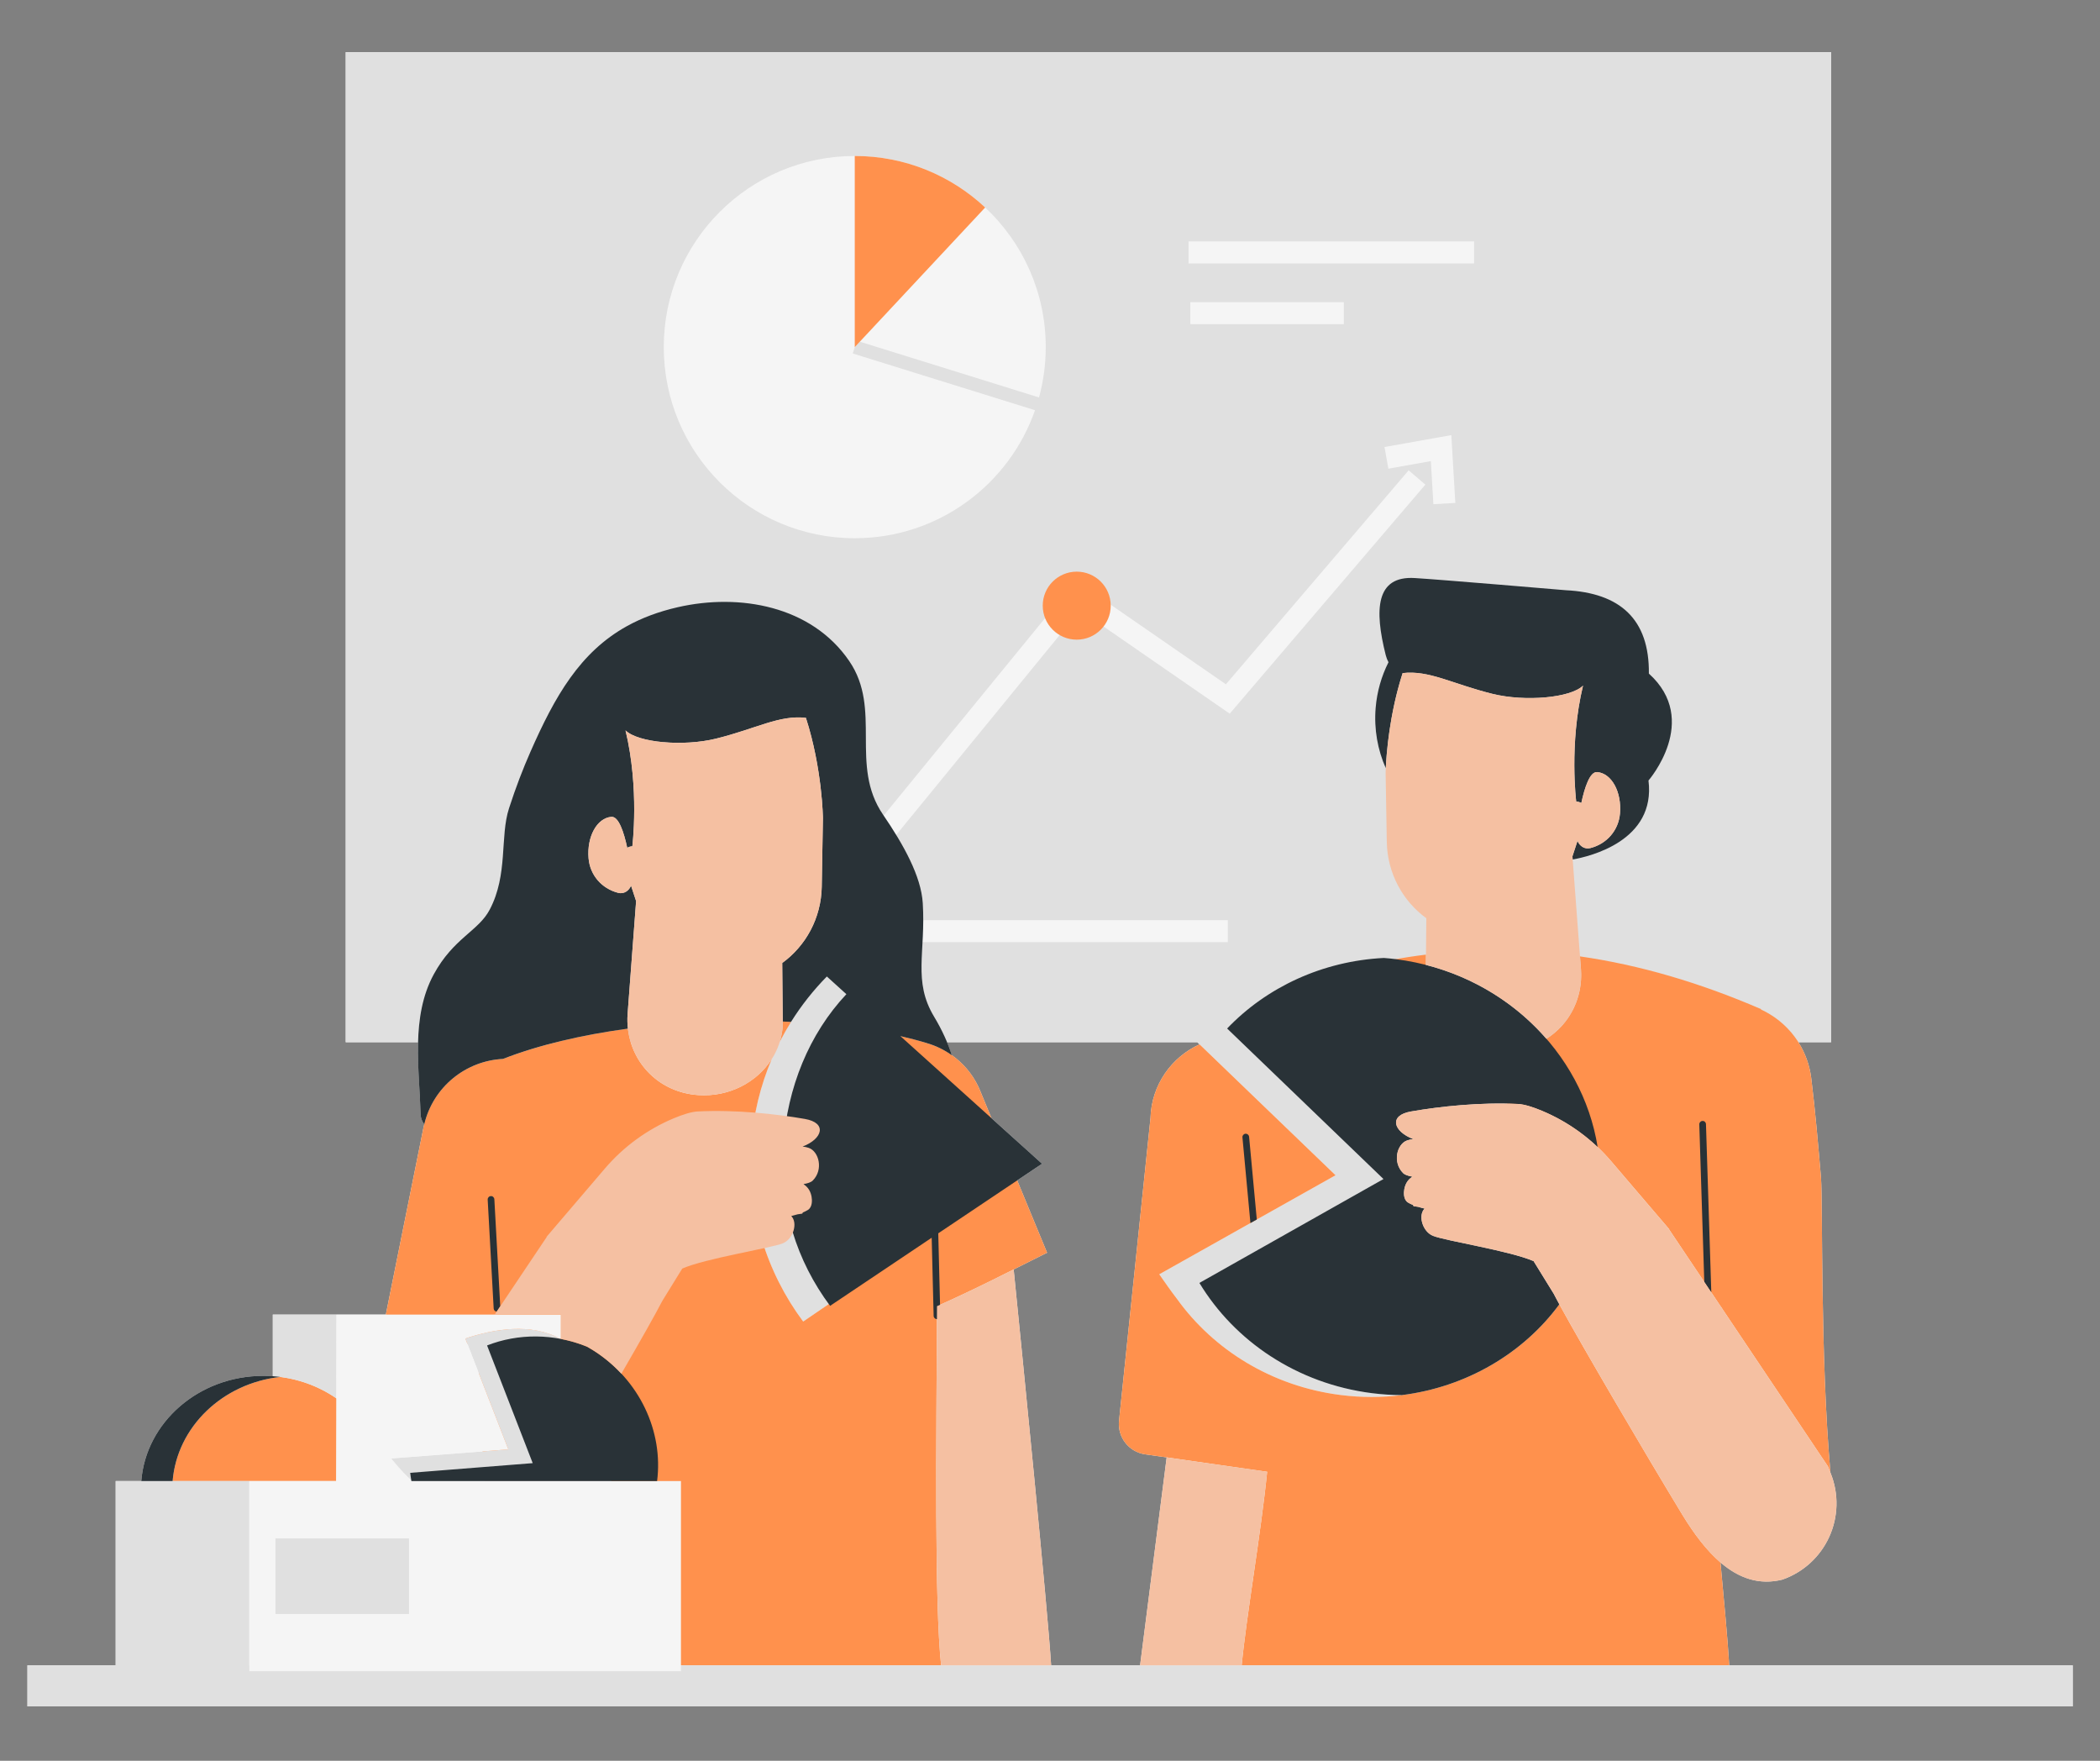 <svg xmlns="http://www.w3.org/2000/svg" xmlns:xlink="http://www.w3.org/1999/xlink" width="940" viewBox="0 0 705 591" height="788" preserveAspectRatio="xMidYMid meet"><rect x="0" y="0" width="705" height="591" fill="#808080" stroke="none"/><defs><clipPath id="cb2ed81ce0"><path d="M 9.207 17.363 L 695.797 17.363 L 695.797 572.926 L 9.207 572.926 Z M 9.207 17.363 " clip-rule="nonzero"></path></clipPath><clipPath id="8f68dbf90c"><path d="M 116 17.363 L 615 17.363 L 615 469 L 116 469 Z M 116 17.363 " clip-rule="nonzero"></path></clipPath><clipPath id="e6281d0505"><path d="M 9.207 441 L 695.797 441 L 695.797 572.926 L 9.207 572.926 Z M 9.207 441 " clip-rule="nonzero"></path></clipPath></defs><g clip-path="url(#cb2ed81ce0)"><path fill="#f5f5f5" d="M 580.523 558.957 C 580.012 550.121 578.797 537.473 577.59 524.422 C 583.844 529.793 590.66 532.109 598.371 530.184 C 605.34 527.758 611.012 522.594 614.082 515.879 C 617.152 509.168 617.355 501.496 614.637 494.633 C 614.59 494.512 614.543 494.402 614.5 494.289 C 611.02 454.676 612.004 404.148 611.324 395.133 C 610.363 384.02 609.434 372.906 608.051 361.82 C 607.496 357.395 605.973 353.332 603.734 349.805 L 614.727 349.805 L 614.727 17.496 L 116.062 17.496 L 116.062 349.805 L 140.363 349.805 C 140.133 358.039 140.992 366.391 141.215 374.074 C 141.25 375.27 141.672 376.363 142.434 377.367 C 142.352 377.707 142.254 378.035 142.188 378.379 L 129.527 441.23 L 91.586 441.23 L 91.586 461.922 C 90.539 461.848 89.48 461.801 88.41 461.801 C 66.746 461.801 48.988 477.383 47.43 497.109 L 38.836 497.109 L 38.836 558.961 L 9.207 558.961 L 9.207 572.734 L 695.84 572.734 L 695.84 558.961 L 580.523 558.961 Z M 259.113 355.406 C 259.031 355.605 258.949 355.805 258.863 356.004 C 258.938 355.824 259.004 355.641 259.082 355.465 C 259.094 355.445 259.102 355.426 259.113 355.406 Z M 257.961 357.066 C 258.039 356.969 258.113 356.867 258.184 356.77 C 258.109 356.871 258.035 356.969 257.961 357.066 Z M 257.773 358.727 C 257.695 358.93 257.629 359.133 257.555 359.332 C 257.629 359.133 257.699 358.93 257.773 358.727 Z M 237.504 367.578 C 238.152 367.551 238.789 367.504 239.422 367.434 C 238.789 367.504 238.148 367.555 237.504 367.578 Z M 239.934 367.383 C 240.691 367.289 241.434 367.156 242.172 367 C 241.434 367.156 240.691 367.289 239.934 367.383 Z M 253.609 373.457 C 253.715 372.914 253.828 372.375 253.941 371.836 C 253.828 372.375 253.727 372.918 253.621 373.461 C 253.617 373.461 253.613 373.457 253.609 373.457 Z M 242.867 366.836 C 243.387 366.711 243.902 366.57 244.41 366.418 C 243.902 366.574 243.387 366.711 242.867 366.836 Z M 245.203 366.176 C 245.855 365.957 246.504 365.719 247.133 365.453 C 246.504 365.719 245.855 365.953 245.203 366.176 Z M 247.949 365.078 C 248.332 364.898 248.715 364.719 249.086 364.527 C 248.715 364.719 248.332 364.898 247.949 365.078 Z M 250.07 363.992 C 250.363 363.824 250.645 363.648 250.93 363.473 C 250.645 363.648 250.359 363.824 250.07 363.992 Z M 252.781 362.207 C 252.957 362.078 253.133 361.953 253.305 361.816 C 253.137 361.953 252.957 362.078 252.781 362.207 Z M 254.383 360.918 C 254.531 360.789 254.676 360.656 254.82 360.523 C 254.676 360.656 254.531 360.789 254.383 360.918 Z M 254.836 368.039 C 254.684 368.633 254.527 369.227 254.387 369.82 C 254.527 369.227 254.684 368.633 254.836 368.039 Z M 236.828 367.602 C 236.023 367.617 235.215 367.609 234.391 367.551 C 233.523 367.492 232.672 367.391 231.836 367.254 C 232.672 367.391 233.523 367.492 234.391 367.551 C 235.215 367.609 236.023 367.617 236.828 367.602 Z M 216.996 359.184 C 217.395 359.633 217.801 360.074 218.234 360.496 C 217.801 360.074 217.395 359.633 216.996 359.184 Z M 219.023 361.199 C 219.336 361.477 219.645 361.762 219.977 362.027 C 219.648 361.762 219.336 361.48 219.023 361.199 Z M 220.82 362.656 C 221.164 362.91 221.512 363.16 221.867 363.398 C 221.512 363.164 221.164 362.91 220.82 362.656 Z M 222.762 363.949 C 223.141 364.176 223.52 364.395 223.914 364.602 C 223.52 364.395 223.141 364.176 222.762 363.949 Z M 224.84 365.066 C 225.254 365.266 225.676 365.449 226.102 365.625 C 225.676 365.449 225.254 365.266 224.84 365.066 Z M 227.051 366 C 227.512 366.168 227.98 366.316 228.453 366.457 C 227.98 366.316 227.512 366.168 227.051 366 Z M 229.387 366.73 C 229.922 366.871 230.469 366.984 231.02 367.09 C 230.469 366.98 229.922 366.871 229.387 366.73 Z M 470.582 468.266 C 470.582 468.266 470.59 468.266 470.594 468.266 C 470.59 468.266 470.582 468.266 470.582 468.266 C 470.582 468.266 470.578 468.266 470.578 468.266 C 470.578 468.266 470.578 468.266 470.582 468.266 Z M 465.551 468.73 C 465.551 468.73 465.551 468.73 465.547 468.73 C 465.551 468.73 465.551 468.73 465.551 468.73 Z M 522.852 436.598 C 523.059 436.98 523.273 437.379 523.504 437.801 C 523.504 437.797 523.5 437.793 523.496 437.793 C 523.27 437.371 523.055 436.98 522.852 436.598 Z M 521.574 434.176 C 521.719 434.461 521.887 434.781 522.062 435.117 C 521.887 434.781 521.719 434.461 521.574 434.176 Z M 522.234 435.441 C 522.367 435.691 522.504 435.953 522.652 436.223 C 522.504 435.953 522.367 435.691 522.234 435.441 Z M 572.711 519.5 C 572.664 519.441 572.613 519.391 572.562 519.332 C 572.613 519.391 572.66 519.441 572.711 519.5 Z M 571.332 517.84 C 571.141 517.602 570.949 517.359 570.754 517.117 C 570.949 517.363 571.141 517.602 571.332 517.84 Z M 569.719 515.754 C 569.457 515.402 569.195 515.043 568.934 514.68 C 569.195 515.043 569.457 515.402 569.719 515.754 Z M 568.059 513.445 C 567.723 512.957 567.383 512.453 567.051 511.949 C 567.387 512.457 567.723 512.957 568.059 513.445 Z M 566.387 510.949 C 565.82 510.078 565.262 509.188 564.707 508.27 C 564.297 507.598 563.879 506.906 563.453 506.199 C 563.879 506.902 564.297 507.598 564.707 508.27 C 565.262 509.188 565.824 510.078 566.387 510.949 Z M 562.984 505.426 C 562.691 504.938 562.395 504.449 562.094 503.949 C 562.395 504.449 562.691 504.938 562.984 505.426 Z M 561.688 503.277 C 561.363 502.742 561.043 502.203 560.711 501.656 C 561.039 502.203 561.363 502.742 561.688 503.277 Z M 560.227 500.844 C 559.938 500.367 559.648 499.887 559.355 499.398 C 559.648 499.887 559.938 500.367 560.227 500.844 Z M 558.719 498.332 C 558.441 497.871 558.164 497.406 557.883 496.934 C 558.164 497.402 558.441 497.867 558.719 498.332 Z M 557.297 495.957 C 556.996 495.449 556.691 494.941 556.387 494.43 C 556.691 494.941 556.996 495.449 557.297 495.957 Z M 555.816 493.473 C 555.453 492.867 555.09 492.254 554.727 491.641 C 555.09 492.258 555.453 492.867 555.816 493.473 Z M 554.363 491.035 C 553.922 490.297 553.48 489.551 553.035 488.801 C 553.48 489.547 553.922 490.293 554.363 491.035 Z M 552.82 488.441 C 551.23 485.762 549.613 483.031 547.996 480.289 C 549.617 483.031 551.23 485.762 552.82 488.441 Z M 547.996 480.289 C 547.477 479.41 546.961 478.531 546.441 477.652 C 546.961 478.531 547.477 479.41 547.996 480.289 Z M 546.137 477.129 C 545.719 476.422 545.305 475.715 544.891 475.008 C 545.305 475.715 545.719 476.422 546.137 477.129 Z M 544.449 474.258 C 544.062 473.602 543.676 472.945 543.293 472.293 C 543.676 472.945 544.062 473.602 544.449 474.258 Z M 542.871 471.57 C 542.5 470.938 542.129 470.305 541.762 469.676 C 542.133 470.309 542.5 470.938 542.871 471.57 Z M 541.309 468.902 C 540.926 468.246 540.543 467.59 540.164 466.941 C 540.543 467.59 540.926 468.246 541.309 468.902 Z M 539.773 466.273 C 539.398 465.633 539.031 465 538.66 464.367 C 539.031 465 539.402 465.633 539.773 466.273 Z M 538.238 463.637 C 537.852 462.973 537.469 462.312 537.086 461.66 C 537.469 462.312 537.852 462.973 538.238 463.637 Z M 536.777 461.125 C 535.789 459.422 534.824 457.754 533.887 456.133 C 534.824 457.754 535.789 459.422 536.777 461.125 Z M 533.84 456.051 C 533.398 455.289 532.969 454.535 532.539 453.797 C 532.965 454.535 533.398 455.289 533.84 456.051 Z M 532.207 453.219 C 531.879 452.645 531.551 452.074 531.23 451.516 C 531.551 452.074 531.879 452.645 532.207 453.219 Z M 530.812 450.789 C 530.543 450.32 530.277 449.852 530.016 449.391 C 530.277 449.852 530.543 450.316 530.812 450.789 Z M 529.523 448.531 C 529.273 448.094 529.027 447.664 528.785 447.238 C 529.027 447.66 529.273 448.094 529.523 448.531 Z M 528.359 446.488 C 528.121 446.066 527.887 445.652 527.656 445.246 C 527.887 445.652 528.121 446.066 528.359 446.488 Z M 527.238 444.508 C 527.012 444.109 526.793 443.719 526.578 443.336 C 526.793 443.719 527.012 444.109 527.238 444.508 Z M 526.184 442.637 C 525.984 442.277 525.789 441.934 525.598 441.59 C 525.793 441.934 525.984 442.277 526.184 442.637 Z M 525.203 440.879 C 525.012 440.539 524.832 440.215 524.652 439.887 C 524.832 440.215 525.012 440.539 525.203 440.879 Z M 524.316 439.281 C 524.117 438.922 523.934 438.586 523.75 438.25 C 523.934 438.586 524.117 438.922 524.316 439.281 Z M 211.75 349.805 Z M 215.938 357.895 C 215.746 357.648 215.547 357.406 215.363 357.152 C 215.547 357.406 215.746 357.648 215.938 357.895 Z M 214.617 356.023 C 214.457 355.77 214.289 355.52 214.137 355.262 C 214.289 355.52 214.457 355.77 214.617 356.023 Z M 213.477 354.047 C 213.344 353.789 213.211 353.531 213.086 353.266 C 213.211 353.531 213.344 353.789 213.477 354.047 Z M 212.52 351.969 C 212.418 351.715 212.316 351.453 212.223 351.191 C 212.316 351.453 212.418 351.715 212.52 351.969 Z M 166.516 355.645 C 167.289 355.539 168.07 355.469 168.859 355.43 C 168.07 355.465 167.289 355.539 166.516 355.645 Z M 164.219 356.043 C 164.684 355.941 165.16 355.875 165.633 355.793 C 165.156 355.875 164.684 355.945 164.219 356.043 Z M 315.594 437.945 L 315.594 437.938 C 318.035 436.848 320.465 435.73 322.883 434.59 C 320.461 435.73 318.035 436.852 315.594 437.945 Z M 460.449 468.887 C 460.445 468.887 460.441 468.887 460.438 468.887 C 460.441 468.887 460.445 468.887 460.449 468.887 Z M 455.277 468.719 C 455.277 468.719 455.277 468.719 455.273 468.719 C 455.273 468.719 455.277 468.719 455.277 468.719 Z M 163.09 356.336 C 162.719 356.43 162.348 356.516 161.984 356.625 C 162.348 356.516 162.719 356.43 163.09 356.336 Z M 160.703 357.066 C 160.41 357.172 160.113 357.266 159.824 357.379 C 160.113 357.262 160.41 357.172 160.703 357.066 Z M 158.434 357.984 C 158.203 358.09 157.969 358.184 157.738 358.293 C 157.969 358.184 158.203 358.09 158.434 357.984 Z M 156.266 359.082 C 156.094 359.176 155.918 359.266 155.75 359.363 C 155.918 359.266 156.094 359.176 156.266 359.082 Z M 154.215 360.344 C 154.098 360.426 153.973 360.5 153.852 360.582 C 153.973 360.5 154.098 360.426 154.215 360.344 Z M 152.293 361.766 C 152.219 361.824 152.137 361.883 152.062 361.945 C 152.137 361.883 152.219 361.824 152.293 361.766 Z M 150.508 363.324 C 150.465 363.363 150.422 363.402 150.383 363.441 C 150.422 363.402 150.465 363.363 150.508 363.324 Z M 148.867 365.02 C 148.852 365.035 148.836 365.051 148.82 365.066 C 148.836 365.051 148.852 365.035 148.867 365.02 Z M 112.883 469.32 C 112.199 468.848 111.496 468.395 110.781 467.961 C 111.496 468.395 112.199 468.848 112.883 469.32 Z M 94.086 462.16 C 94.09 462.16 94.09 462.16 94.094 462.16 C 95.156 462.297 96.199 462.484 97.234 462.695 C 96.199 462.484 95.156 462.297 94.094 462.16 C 94.09 462.16 94.09 462.16 94.086 462.16 C 93.875 462.137 93.656 462.125 93.441 462.098 C 93.656 462.121 93.875 462.137 94.086 462.16 Z M 109.527 467.25 C 109.066 466.992 108.598 466.738 108.125 466.496 C 108.598 466.738 109.066 466.992 109.527 467.25 Z M 106.871 465.883 C 106.27 465.598 105.656 465.336 105.035 465.078 C 105.652 465.336 106.27 465.598 106.871 465.883 Z M 104.129 464.699 C 103.223 464.348 102.293 464.035 101.352 463.746 C 102.293 464.035 103.223 464.348 104.129 464.699 Z M 100.367 463.465 C 99.648 463.262 98.926 463.074 98.188 462.906 C 98.926 463.074 99.648 463.258 100.367 463.465 Z M 352.883 558.957 C 351.785 540.691 342.891 451.777 340.305 426.086 C 340.086 426.191 339.867 426.301 339.652 426.41 C 343.609 424.43 347.562 422.441 351.516 420.465 L 341.488 396.203 L 349.84 390.609 L 332.852 375.309 L 329.016 366.023 C 328.852 365.633 328.645 365.156 328.465 364.77 C 326.379 360.367 323.258 356.805 319.547 354.176 C 319.094 352.766 318.527 351.297 317.91 349.805 L 401.953 349.805 L 448.359 394.469 L 402.711 350.531 C 393.258 354.836 386.555 364.16 386.234 375.273 L 375.672 476.887 C 375.102 482.387 378.973 487.352 384.445 488.137 L 425.402 493.992 L 391.668 489.168 L 382.746 558.957 Z M 325.512 433.344 C 327.469 432.41 329.422 431.465 331.367 430.512 C 329.418 431.465 327.469 432.41 325.512 433.344 Z M 311.133 350.117 C 311.957 350.352 312.762 350.633 313.559 350.945 C 312.762 350.637 311.953 350.352 311.133 350.117 Z M 314.758 351.465 C 315.105 351.617 315.449 351.77 315.785 351.938 C 315.449 351.77 315.105 351.617 314.758 351.465 Z M 317.332 352.77 C 317.496 352.863 317.656 352.957 317.82 353.055 C 317.656 352.961 317.496 352.859 317.332 352.77 Z M 317.332 352.77 " fill-opacity="1" fill-rule="nonzero"></path></g><path fill="#f5f5f5" d="M 372.562 186.988 L 214.84 186.988 L 214.84 41.797 L 372.562 41.797 Z M 464.797 150.043 L 466.094 157.312 L 480.355 154.77 L 481.207 169.234 L 488.574 168.801 L 487.23 146.043 Z M 494.887 81.035 L 494.887 88.418 L 399.012 88.418 L 399.012 81.035 Z M 451.145 108.805 L 399.609 108.805 L 399.609 101.422 L 451.145 101.422 Z M 472.906 157.871 L 478.516 162.668 L 412.836 239.539 L 362.562 204.809 L 298 283.754 L 263.121 263.297 L 230.125 300.031 L 230.125 308.855 L 412.195 308.855 L 412.195 316.238 L 222.746 316.238 L 222.746 220.219 L 230.125 220.219 L 230.125 288.984 L 261.656 253.883 L 296.285 274.191 L 361.156 194.863 L 411.551 229.68 Z M 472.906 157.871 " fill-opacity="1" fill-rule="evenodd"></path><g clip-path="url(#8f68dbf90c)"><path fill="#e0e0e0" d="M 614.727 17.496 L 116.062 17.496 L 116.062 349.805 L 261.703 349.805 C 256.398 360.203 253.059 371.816 252.207 384.191 C 250.691 406.297 257.363 427.082 269.637 443.574 L 347.109 390.719 L 301.938 349.805 L 401.957 349.805 L 448.363 394.469 L 389.188 427.707 C 391.047 430.367 393.039 433.246 395.191 436.047 C 407.445 453.051 426.957 465.285 450.059 468.223 C 457.055 469.109 463.941 469.094 470.598 468.262 C 467.289 468.246 463.945 468.031 460.57 467.602 C 447.754 465.977 436.051 461.461 426.086 454.863 C 429.305 455.5 432.621 456.004 436.043 456.441 C 472.551 461.074 505.738 436.82 510.117 402.309 C 512.422 384.168 506.047 364.789 494.188 349.805 L 614.727 349.805 Z M 286.957 52.355 C 303.891 52.355 319.277 58.922 330.734 69.645 C 343.258 81.348 351.07 98.012 351.07 116.504 C 351.07 122.355 350.285 128.02 348.812 133.398 L 288.656 114.684 L 286.953 116.504 L 286.957 116.5 L 286.289 118.645 L 347.473 137.684 C 338.738 162.699 314.945 180.652 286.953 180.652 C 251.539 180.652 222.836 151.934 222.836 116.504 C 222.836 81.07 251.543 52.355 286.957 52.355 Z M 412.836 239.539 L 362.562 204.809 L 298 283.754 L 263.121 263.297 L 230.125 300.031 L 230.125 308.855 L 412.195 308.855 L 412.195 316.238 L 222.746 316.238 L 222.746 220.219 L 230.125 220.219 L 230.125 288.984 L 261.656 253.883 L 296.285 274.191 L 361.156 194.863 L 411.551 229.68 L 472.902 157.867 L 478.512 162.664 Z M 399.609 108.805 L 399.609 101.422 L 451.145 101.422 L 451.145 108.805 Z M 481.207 169.234 L 480.355 154.77 L 466.094 157.312 L 464.797 150.043 L 487.23 146.043 L 488.574 168.801 Z M 494.887 88.418 L 399.012 88.418 L 399.012 81.035 L 494.887 81.035 Z M 494.887 88.418 " fill-opacity="1" fill-rule="evenodd"></path></g><path fill="#ff914d" d="M 372.883 203.285 C 372.883 209.59 367.773 214.699 361.473 214.699 C 355.172 214.699 350.062 209.59 350.062 203.285 C 350.062 196.98 355.172 191.871 361.473 191.871 C 367.773 191.871 372.883 196.98 372.883 203.285 Z M 286.957 52.355 L 286.957 116.504 L 330.734 69.645 C 319.277 58.926 303.891 52.355 286.957 52.355 Z M 564.707 508.27 C 552.152 487.586 531.199 451.91 523.496 437.793 C 511.332 454.316 492.207 465.574 470.59 468.266 C 470.586 468.266 470.582 468.266 470.578 468.266 C 463.93 469.094 457.043 469.113 450.055 468.227 C 426.957 465.293 407.441 453.055 395.191 436.051 C 393.035 433.25 391.043 430.371 389.184 427.711 L 448.359 394.469 L 402.711 350.535 C 393.258 354.84 386.555 364.164 386.234 375.277 L 375.672 476.891 C 375.102 482.391 378.973 487.355 384.445 488.141 L 425.402 493.996 C 423.332 514.57 418.395 542.742 416.848 558.961 L 580.52 558.961 C 580.012 550.125 578.797 537.477 577.59 524.422 C 573.039 520.512 568.785 514.992 564.707 508.27 Z M 478.648 329.254 L 478.727 320.414 C 470.824 321.383 462.91 322.859 454.969 324.801 C 464.199 326.633 472.738 330.664 480.219 336.215 C 479.371 334.027 478.816 331.699 478.648 329.254 Z M 611.324 395.133 C 610.363 384.02 609.434 372.906 608.051 361.82 C 606.746 351.375 600.086 342.93 591.18 338.832 C 591.191 338.754 591.199 338.695 591.199 338.695 C 570.57 329.785 550.406 323.883 530.426 321.012 L 530.758 325.43 C 531.723 339.277 521.777 351.527 507.051 352.523 C 502.707 352.816 498.551 352.094 494.809 350.609 C 499.461 356.648 503.234 363.367 505.922 370.422 C 507.172 370.445 508.418 370.48 509.656 370.543 C 511.793 370.648 514.691 371.582 517.73 372.855 C 526.641 376.59 534.559 382.363 540.84 389.715 C 547.801 397.863 557.555 409.277 559.883 412 L 559.898 411.992 L 559.973 412.105 C 560.234 412.41 560.395 412.598 560.395 412.598 L 560.332 412.641 L 577.734 438.602 C 577.754 438.621 577.785 438.621 577.797 438.645 L 578.406 439.605 L 613.684 492.223 C 613.684 492.223 613.992 493 614.5 494.285 C 611.023 454.676 612.004 404.148 611.324 395.133 Z M 328.465 364.773 C 324.938 357.32 318.484 352.211 311.133 350.121 C 311.117 350.113 311.102 350.09 311.086 350.086 C 307.297 348.934 303.195 347.914 298.863 347.023 L 334.504 379.301 L 329.02 366.027 C 328.852 365.633 328.645 365.16 328.465 364.773 Z M 351.516 420.465 L 340.957 394.914 L 269.637 443.574 C 257.363 427.082 250.688 406.297 252.207 384.191 C 252.906 374.016 255.305 364.359 259.082 355.461 C 254.105 363.289 244.754 368.254 234.391 367.555 C 221.398 366.676 212.141 357.027 210.801 345.258 C 195.375 347.363 180.859 350.738 168.859 355.43 C 156.066 356.059 144.832 365.242 142.188 378.379 L 128.727 445.207 C 139.355 447.07 149.879 449.457 160.402 451.879 C 161.703 496.344 165.48 543.086 172.586 558.957 L 315.941 558.957 C 313.711 537.746 314.328 485.402 314.566 438.41 C 327.074 432.867 339.27 426.586 351.516 420.465 Z M 265.555 343.004 C 264.633 342.957 263.711 342.914 262.785 342.875 L 262.797 344.281 C 262.668 346.133 262.312 347.918 261.785 349.629 C 262.953 347.363 264.211 345.152 265.555 343.004 Z M 94.094 462.16 C 74.711 464.281 59.449 478.922 57.953 497.105 L 129.391 497.105 C 127.973 479.137 113.109 464.605 94.094 462.16 Z M 94.094 462.16 " fill-opacity="1" fill-rule="evenodd"></path><g clip-path="url(#e6281d0505)"><path fill="#e0e0e0" d="M 83.699 558.957 L 83.699 497.109 L 38.836 497.109 L 38.836 558.957 L 9.207 558.957 L 9.207 572.734 L 695.84 572.734 L 695.84 558.957 Z M 137.32 541.754 L 92.434 541.754 L 92.434 516.352 L 137.32 516.352 Z M 131.316 489.523 L 170.66 486.484 L 156.223 449.27 C 166.309 445.914 179.293 443.781 189.266 450.047 C 204.559 459.66 210.277 480.531 205.219 497.109 L 132.859 497.109 C 132.191 494.543 131.742 491.914 131.316 489.523 Z M 94.086 462.16 C 93.262 462.055 92.426 461.98 91.586 461.922 L 91.586 441.23 L 112.949 441.23 L 112.949 469.363 C 107.535 465.613 101.098 463.062 94.09 462.16 C 94.09 462.16 94.09 462.16 94.086 462.16 Z M 94.086 462.16 " fill-opacity="1" fill-rule="evenodd"></path></g><path fill="#f5f5f5" d="M 138.391 497.109 C 136.266 495.164 134.77 493.641 131.32 489.523 L 170.66 486.484 L 156.227 449.27 C 165.914 446.047 178.27 443.973 188.066 449.367 C 188.148 449.383 188.23 449.402 188.312 449.418 L 188.312 441.23 L 112.949 441.23 L 112.82 497.109 L 83.699 497.109 L 83.699 560.938 L 228.609 560.938 L 228.609 497.109 Z M 137.32 541.754 L 92.434 541.754 L 92.434 516.352 L 137.32 516.352 Z M 137.32 541.754 " fill-opacity="1" fill-rule="evenodd"></path><path fill="#293237" d="M 165.734 439.203 L 163.723 402.648 C 163.688 402.031 164.16 401.5 164.781 401.465 C 165.367 401.402 165.926 401.906 165.961 402.527 L 167.941 438.461 L 166.746 440.246 C 166.207 440.188 165.766 439.762 165.734 439.203 Z M 199.086 453.195 C 198.414 452.773 197.738 452.371 197.055 451.992 C 185.945 447.488 173.895 447.527 163.516 451.594 L 178.84 491.098 L 137.711 494.352 C 137.812 495.273 137.953 496.191 138.113 497.109 L 220.598 497.109 C 222.719 480.562 214.82 463.086 199.086 453.195 Z M 47.43 497.109 L 57.953 497.109 C 59.453 478.922 74.715 464.281 94.094 462.164 C 92.234 461.926 90.34 461.801 88.41 461.801 C 66.746 461.801 48.988 477.383 47.43 497.109 Z M 419.34 381.547 C 419.281 380.93 418.734 380.484 418.117 380.535 C 417.5 380.594 417.047 381.137 417.105 381.754 L 419.785 410.52 L 421.926 409.316 Z M 553.551 226.086 C 553.746 207.848 543.918 198.988 525.598 198.102 C 525.598 198.102 484.191 194.578 474.98 194.02 C 461.867 193.203 461.332 204.559 465.219 219.914 C 465.441 220.793 465.754 221.57 466.137 222.273 C 463.797 226.918 462.281 232.082 461.828 237.59 C 461.234 244.777 462.508 251.688 465.23 257.848 C 465.445 253.172 466.426 239.75 470.883 225.922 C 479.742 224.863 487.562 229.555 501.02 232.883 C 512.035 235.609 527.273 234.25 531.441 230.129 C 526.707 249.746 529.16 269.043 529.16 269.043 C 529.793 269.055 530.371 269.238 530.867 269.535 C 532.004 264.238 533.754 258.938 536.195 259.145 C 541.039 259.555 544.465 265.785 543.848 273.062 C 543.367 278.723 539.422 283.25 533.879 284.66 C 532.027 285.129 530.316 284.016 529.59 282.238 L 527.887 287.422 L 527.969 288.488 C 533.629 287.492 555.949 282.266 553.418 261.98 C 553.422 261.98 570.992 241.805 553.551 226.086 Z M 572.719 377.32 C 572.695 376.703 572.215 376.219 571.562 376.234 C 570.941 376.254 570.457 376.773 570.477 377.391 L 572.152 430.273 L 574.508 433.789 Z M 473.691 373.062 C 483.445 371.363 496.957 369.914 509.652 370.543 C 511.793 370.648 514.691 371.582 517.727 372.855 C 524.641 375.75 530.941 379.887 536.359 385.023 C 531.227 352.98 504.156 326.457 468.613 321.941 C 467.266 321.77 465.914 321.633 464.574 321.535 C 443.988 322.559 425.219 331.352 411.965 345.215 L 464.461 395.738 L 402.656 430.609 C 414.449 450.098 435.375 464.41 460.566 467.609 C 463.938 468.035 467.285 468.254 470.594 468.266 C 492.211 465.574 511.336 454.316 523.5 437.793 C 522.715 436.348 522.062 435.129 521.574 434.176 L 514.852 423.281 C 506.945 419.844 485.32 416.484 481.113 414.816 C 477.578 413.418 475.977 407.965 478.258 405.652 C 477.527 405.484 476.805 405.285 476.105 405.07 L 474.723 404.875 C 474.531 404.848 474.395 404.668 474.422 404.477 C 473.762 404.207 473.141 403.918 472.637 403.59 C 471.117 402.594 471.238 400.246 471.453 399.125 C 471.762 397.484 472.531 396.008 474.102 395.004 C 474.098 394.98 474.078 394.961 474.078 394.934 C 474.078 394.934 474.082 394.93 474.082 394.93 C 472.77 394.691 471.637 394.336 471.043 393.742 C 467.387 390.074 468.98 383.973 472.391 382.781 C 473.09 382.535 473.789 382.398 474.465 382.34 C 467.75 379.762 466.105 374.383 473.691 373.062 Z M 302.266 347.762 C 305.352 348.465 308.301 349.238 311.086 350.086 C 311.102 350.09 311.117 350.113 311.133 350.117 C 314.141 350.973 316.98 352.359 319.547 354.176 C 318.262 350.176 316.355 345.836 313.574 341.223 C 306.395 329.297 310.809 319.699 309.785 303.129 C 309.234 294.094 303.336 283.504 296.449 273.43 C 285.094 256.82 296.211 238.137 285.105 221.883 C 272.438 203.336 248.273 199.066 227.555 203.801 C 221.012 205.297 215.398 207.434 210.492 210.148 C 194.699 218.898 186.277 233.672 178.02 252.469 C 175.609 257.953 173.188 264.191 170.883 271.309 C 167.781 280.855 170.633 293.461 164.418 305.289 C 160.617 312.547 152.27 314.82 145.617 327.035 C 137.855 341.316 140.77 358.98 141.211 374.07 C 141.246 375.266 141.668 376.359 142.43 377.367 C 145.438 364.777 156.395 356.039 168.855 355.426 C 180.855 350.734 195.371 347.359 210.797 345.254 C 210.617 343.684 210.566 342.082 210.684 340.453 L 213.547 302.445 L 211.848 297.266 C 211.121 299.043 209.406 300.152 207.559 299.684 C 202.016 298.277 198.07 293.75 197.59 288.086 C 196.973 280.812 200.398 274.578 205.238 274.168 C 207.684 273.961 209.434 279.262 210.566 284.562 C 211.066 284.266 211.645 284.078 212.277 284.066 C 212.277 284.066 214.73 264.773 209.992 245.152 C 214.164 249.273 229.398 250.637 240.418 247.91 C 253.875 244.578 261.691 239.887 270.555 240.949 C 276.078 258.09 276.262 274.617 276.262 274.617 L 275.867 297.656 C 275.688 308.082 270.523 317.492 262.602 323.219 L 262.777 342.867 C 263.707 342.906 264.629 342.953 265.551 343 C 269.012 337.477 273.051 332.367 277.586 327.754 L 284.141 333.691 C 271.645 347.004 264.285 364.996 262.938 384.629 C 261.547 404.871 267.43 423.203 278.672 438.305 L 312.781 415.441 L 313.434 441.672 C 313.453 442.285 313.949 442.766 314.555 442.766 C 314.566 442.766 314.574 442.766 314.586 442.766 C 315.203 442.75 315.691 442.238 315.68 441.617 L 314.988 413.961 L 349.832 390.605 Z M 302.266 347.762 " fill-opacity="1" fill-rule="evenodd"></path><path fill="#f5c0a2" d="M 425.402 493.992 C 423.332 514.566 418.395 542.738 416.848 558.957 L 382.746 558.957 L 391.668 489.168 Z M 270.562 240.953 C 261.699 239.891 253.879 244.586 240.426 247.914 C 229.406 250.641 214.168 249.281 210 245.16 C 214.734 264.777 212.281 284.074 212.281 284.074 L 212.281 284.07 C 211.648 284.082 211.07 284.27 210.574 284.566 C 209.438 279.266 207.688 273.969 205.246 274.172 C 200.402 274.586 196.977 280.816 197.594 288.094 C 198.074 293.754 202.023 298.281 207.562 299.688 C 209.414 300.156 211.129 299.047 211.852 297.27 L 213.555 302.449 L 210.688 340.457 C 209.727 354.305 219.668 366.559 234.395 367.555 C 249.117 368.551 261.832 358.129 262.797 344.285 L 262.609 323.227 C 270.531 317.496 275.699 308.086 275.875 297.66 L 276.27 274.625 C 276.27 274.621 276.086 258.094 270.562 240.953 Z M 340.305 426.086 C 331.793 430.348 323.254 434.559 314.566 438.41 C 314.328 485.402 313.711 537.746 315.941 558.957 L 352.883 558.957 C 351.785 540.691 342.891 451.777 340.305 426.086 Z M 614.637 494.633 C 614.043 493.137 613.684 492.227 613.684 492.227 L 578.406 439.609 L 577.797 438.648 C 577.781 438.625 577.754 438.625 577.734 438.605 L 560.328 412.645 L 560.391 412.605 C 560.391 412.605 560.23 412.414 559.969 412.113 L 559.891 411.996 L 559.879 412.004 C 557.551 409.285 547.797 397.867 540.836 389.719 C 534.559 382.367 526.641 376.594 517.727 372.859 C 514.691 371.59 511.789 370.656 509.652 370.547 C 496.957 369.918 483.441 371.367 473.688 373.066 C 466.105 374.387 467.746 379.77 474.457 382.34 C 473.785 382.398 473.086 382.535 472.387 382.781 C 468.977 383.973 467.379 390.074 471.039 393.742 C 471.633 394.336 472.762 394.691 474.078 394.93 C 474.078 394.93 474.074 394.934 474.074 394.934 C 474.07 394.961 474.094 394.98 474.098 395.004 C 472.527 396.008 471.762 397.488 471.449 399.129 C 471.238 400.25 471.113 402.594 472.637 403.594 C 473.137 403.922 473.758 404.207 474.422 404.477 C 474.422 404.477 474.418 404.477 474.418 404.477 C 474.391 404.672 474.527 404.852 474.719 404.879 L 476.102 405.07 C 476.801 405.285 477.52 405.484 478.254 405.652 C 475.973 407.969 477.57 413.418 481.109 414.816 C 485.312 416.484 506.941 419.848 514.848 423.285 L 521.57 434.18 C 526.828 444.457 550.867 485.477 564.703 508.277 C 574.395 524.246 585.047 533.516 598.371 530.188 C 605.336 527.762 611.012 522.598 614.082 515.883 C 617.156 509.168 617.355 501.496 614.637 494.633 Z M 188.312 441.23 L 188.312 449.41 C 191.258 449.977 194.188 450.828 197.055 451.992 C 197.738 452.371 198.414 452.773 199.086 453.195 C 202.684 455.457 205.848 458.129 208.598 461.082 C 214.973 450.07 220.195 440.848 222.324 436.68 L 229.047 425.785 C 236.953 422.348 258.582 418.984 262.789 417.32 C 266.324 415.918 267.922 410.469 265.641 408.156 C 266.375 407.984 267.094 407.789 267.793 407.574 L 269.176 407.379 C 269.371 407.352 269.508 407.172 269.477 406.98 C 269.477 406.98 269.477 406.977 269.477 406.977 C 270.141 406.707 270.762 406.418 271.262 406.094 C 272.785 405.094 272.66 402.75 272.449 401.625 C 272.137 399.988 271.367 398.508 269.801 397.504 C 269.805 397.48 269.824 397.461 269.824 397.434 C 269.824 397.434 269.82 397.43 269.82 397.43 C 271.137 397.195 272.266 396.84 272.859 396.246 C 276.52 392.578 274.922 386.473 271.512 385.281 C 270.812 385.035 270.113 384.902 269.438 384.84 C 276.152 382.27 277.793 376.887 270.211 375.566 C 260.457 373.871 246.941 372.418 234.246 373.051 C 232.109 373.156 229.207 374.09 226.172 375.359 C 217.258 379.094 209.344 384.871 203.062 392.219 C 196.102 400.367 186.348 411.785 184.02 414.508 L 184.008 414.496 L 183.93 414.613 C 183.668 414.918 183.508 415.105 183.508 415.105 L 183.57 415.148 L 166.164 441.109 C 166.148 441.129 166.117 441.129 166.102 441.152 L 166.055 441.23 Z M 536.199 259.145 C 533.754 258.938 532.004 264.238 530.871 269.535 C 530.371 269.238 529.797 269.055 529.16 269.043 C 529.16 269.043 526.707 249.746 531.445 230.129 C 527.273 234.25 512.039 235.609 501.02 232.883 C 487.562 229.555 479.746 224.863 470.883 225.922 C 465.359 243.062 465.176 259.594 465.176 259.594 L 465.57 282.633 C 465.75 293.059 470.914 302.465 478.836 308.195 L 478.695 323.867 C 494.945 328.016 508.922 336.895 519.145 348.66 C 526.875 343.801 531.426 335 530.758 325.43 L 527.891 287.422 L 529.594 282.238 C 530.32 284.02 532.031 285.129 533.883 284.66 C 539.422 283.254 543.371 278.723 543.852 273.062 C 544.465 265.785 541.039 259.555 536.199 259.145 Z M 536.199 259.145 " fill-opacity="1" fill-rule="evenodd"></path></svg>